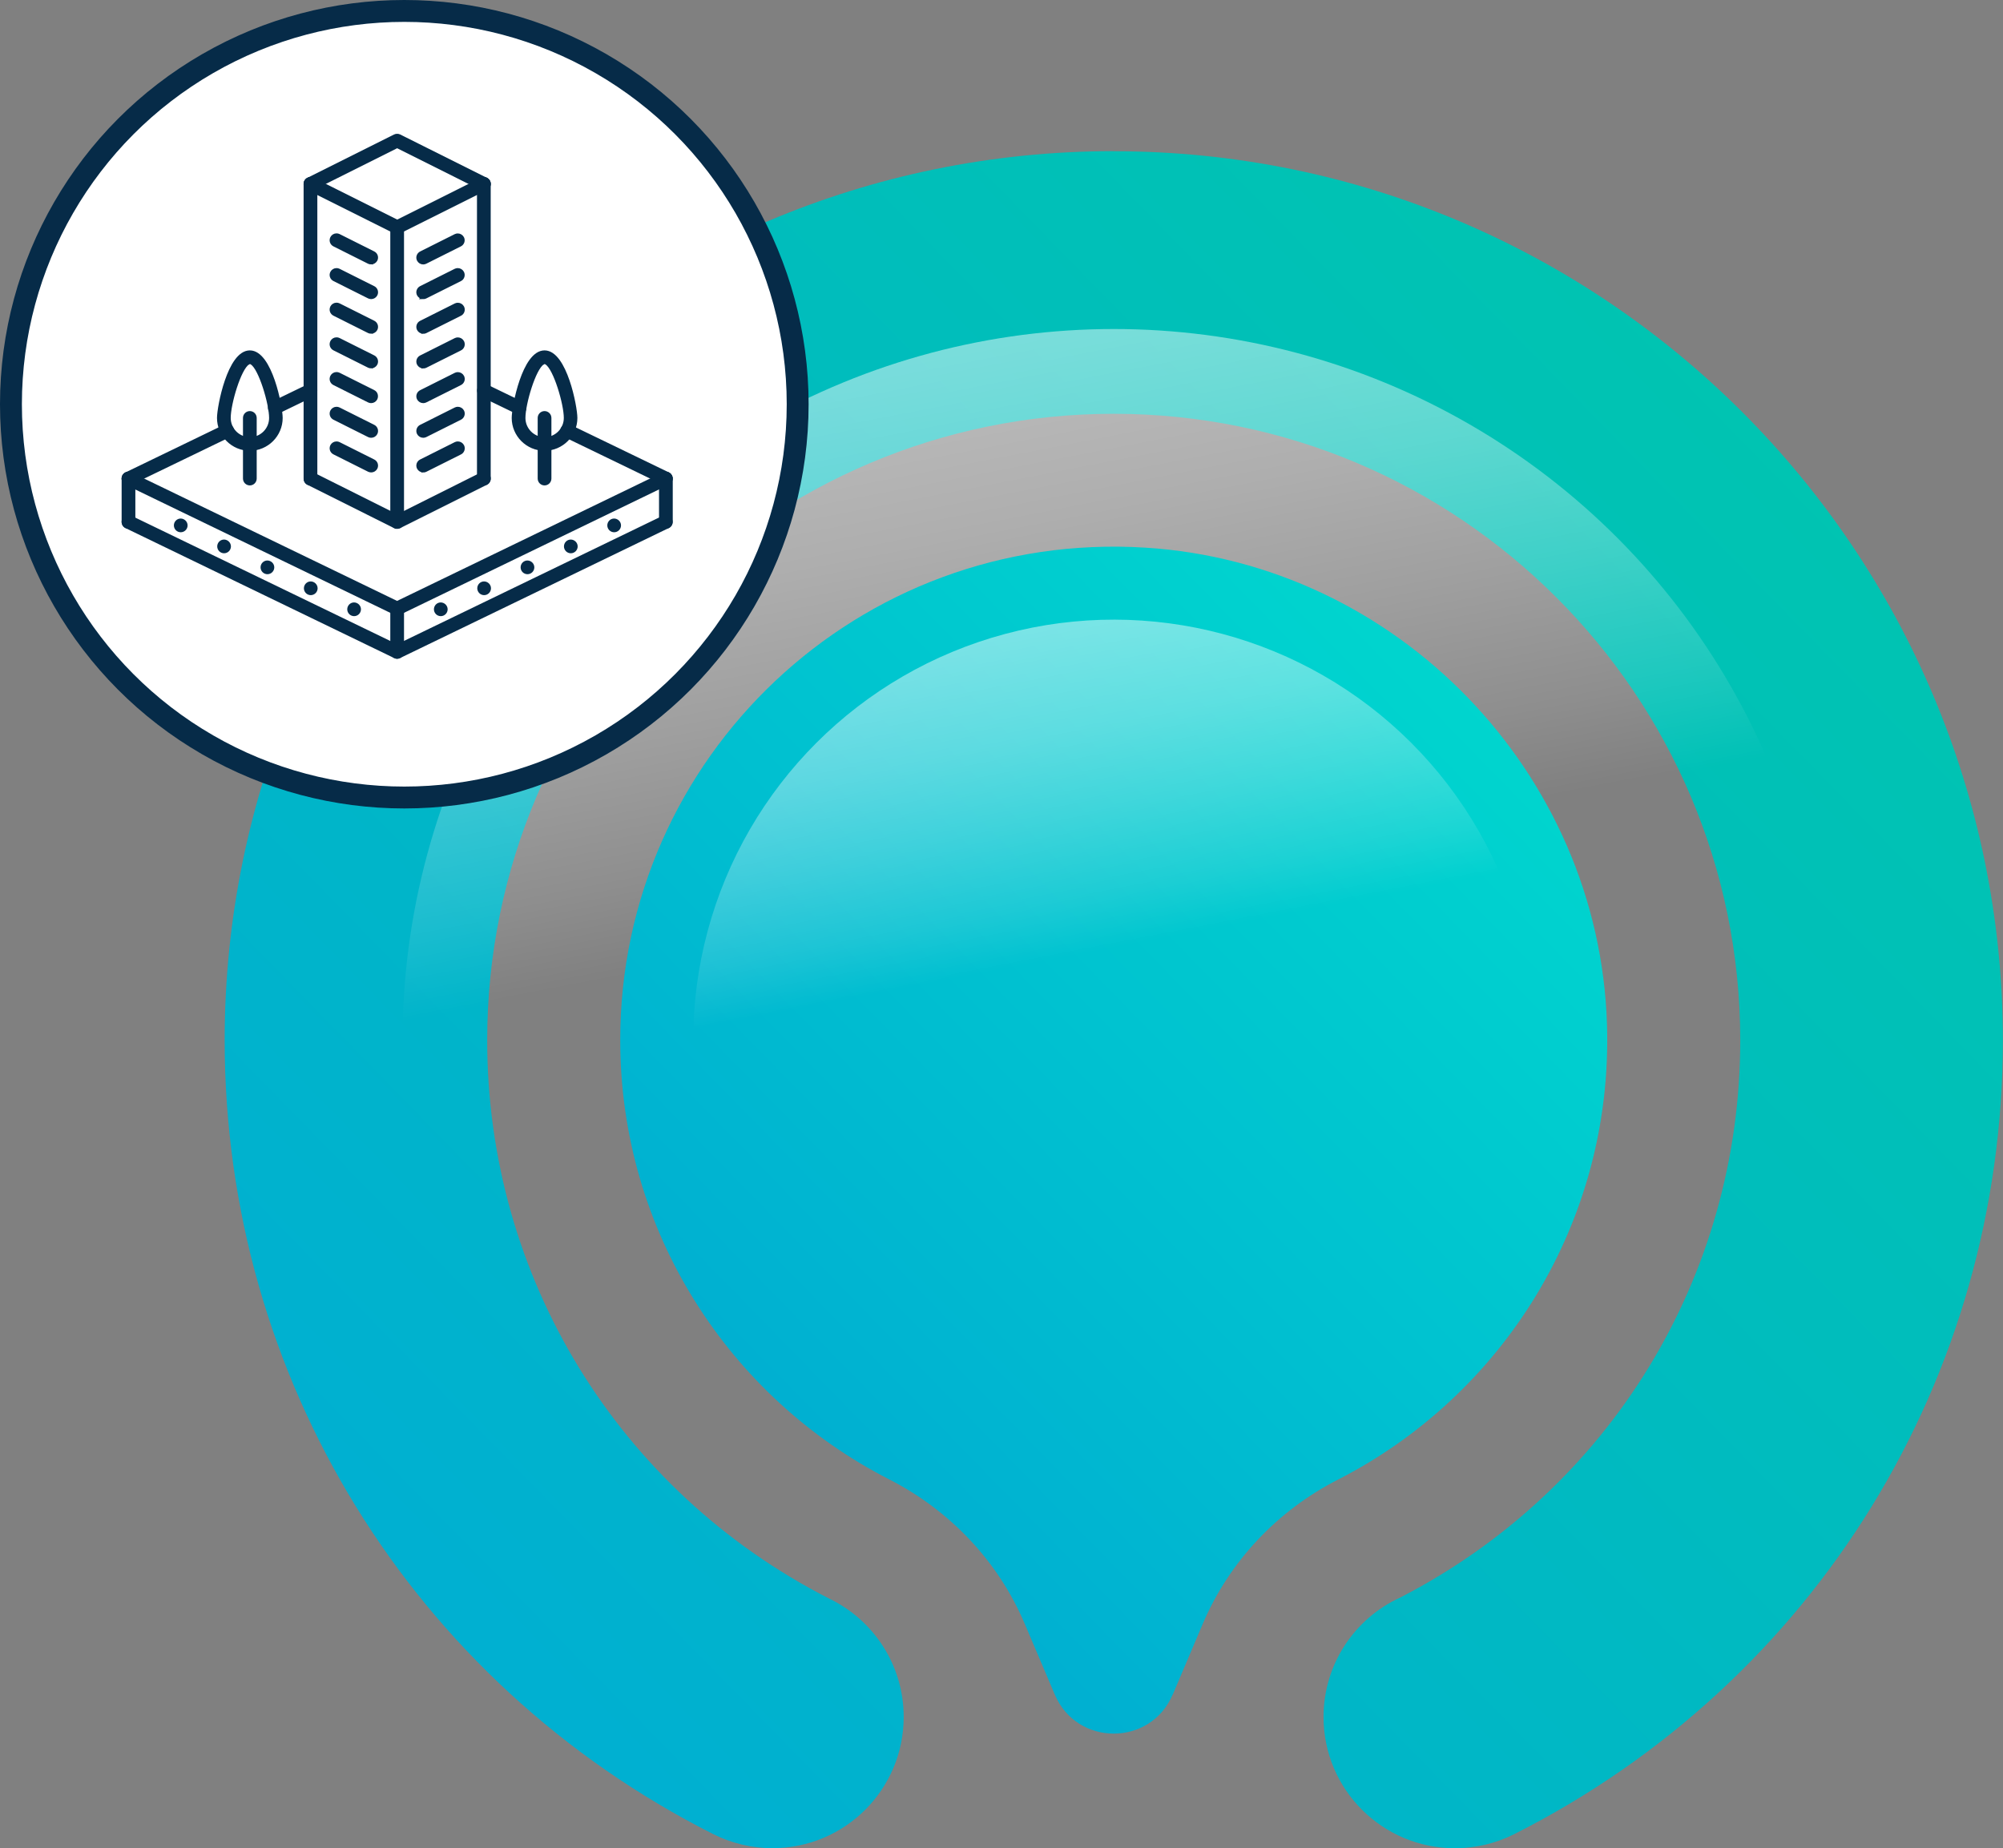 <svg xmlns="http://www.w3.org/2000/svg" xmlns:xlink="http://www.w3.org/1999/xlink" viewBox="0 0 274.51 253.34"><rect x="0" y="0" width="274.51" height="253.34" fill="#808080" stroke="none"/><defs><linearGradient id="linear-gradient" x1="263.38" y1="34.47" x2="68.47" y2="224.93" gradientUnits="userSpaceOnUse"><stop offset=".02" stop-color="#00c6ae"></stop><stop offset="1" stop-color="#00b0d1"></stop></linearGradient><linearGradient id="linear-gradient-2" x1="44.35" y1="574.92" x2="357.37" y2="514.11" gradientTransform="translate(662.74 -235.43) rotate(90)" gradientUnits="userSpaceOnUse"><stop offset="0" stop-color="#fff"></stop><stop offset=".29" stop-color="#fff" stop-opacity=".99"></stop><stop offset=".42" stop-color="#fff" stop-opacity=".96"></stop><stop offset=".53" stop-color="#fff" stop-opacity=".91"></stop><stop offset=".62" stop-color="#fff" stop-opacity=".84"></stop><stop offset=".7" stop-color="#fff" stop-opacity=".74"></stop><stop offset=".77" stop-color="#fff" stop-opacity=".63"></stop><stop offset=".84" stop-color="#fff" stop-opacity=".49"></stop><stop offset=".9" stop-color="#fff" stop-opacity=".33"></stop><stop offset=".96" stop-color="#fff" stop-opacity=".15"></stop><stop offset="1" stop-color="#fff" stop-opacity="0"></stop></linearGradient><linearGradient id="linear-gradient-3" x1="215.15" y1="83.52" x2="105.91" y2="190.27" gradientUnits="userSpaceOnUse"><stop offset=".02" stop-color="#00d9ce"></stop><stop offset="1" stop-color="#00b0d1"></stop></linearGradient><linearGradient id="linear-gradient-4" x1="180.73" y1="548.43" x2="365.8" y2="512.47" gradientTransform="translate(780.63 235.98) rotate(135)" xlink:href="#linear-gradient-2"></linearGradient></defs><g style="fill:none; isolation:isolate;"><g id="Layer_2"><g id="Layer_1-2"><path d="m152.63,20.72c-67.18,0-121.84,54.67-121.84,121.87,0,46.24,25.65,87.93,66.93,108.81,2.52,1.27,5.3,1.94,8.12,1.94h.03c9.94,0,17.98-8.06,17.98-17.99,0-7.16-4.19-13.34-10.25-16.24-28.89-14.78-46.83-44.06-46.83-76.51,0-47.36,38.51-85.88,85.85-85.88s85.88,38.53,85.88,85.88c0,32.36-17.83,61.56-46.59,76.38-6.21,2.83-10.52,9.1-10.52,16.38,0,9.94,8.07,17.99,18.01,17.99,2.82,0,5.6-.66,8.12-1.93,41.31-20.87,66.97-62.57,66.97-108.82,0-67.2-54.67-121.87-121.87-121.87Z" style="fill:url(#linear-gradient);"></path><circle cx="152.65" cy="142.58" r="97.48" style="fill:url(#linear-gradient-2); mix-blend-mode:color-dodge; opacity:.74;"></circle><path d="m160.72,232.3l4.1-9.67c3.65-8.59,10.24-15.56,18.55-19.81,22.48-11.48,37.69-35.16,36.87-62.33-1.04-34.57-28.76-63.27-63.28-65.42-39.31-2.45-71.96,28.71-71.96,67.5,0,26.28,14.99,49.04,36.88,60.23,8.31,4.25,14.92,11.2,18.56,19.79l4.12,9.7c3.03,7.13,13.13,7.13,16.15,0Z" style="fill:url(#linear-gradient-3);"></path><circle cx="152.65" cy="142.58" r="57.64" transform="translate(-56.11 149.7) rotate(-45)" style="fill:url(#linear-gradient-4); mix-blend-mode:color-dodge; opacity:.74;"></circle><circle cx="55.41" cy="55.41" r="53.91" style="fill:#fff; stroke:#062b48; stroke-miterlimit:10; stroke-width:3px;"></circle><path d="m54.43,84.11c-.11,0-.21-.02-.3-.07l-36.83-17.82c-.34-.17-.48-.58-.32-.92.12-.24.35-.39.62-.39.1,0,.21.02.3.07l36.52,17.67,36.52-17.67c.09-.04.19-.07.3-.07.27,0,.51.15.62.39.17.34.02.75-.32.92l-36.82,17.82c-.09.04-.2.07-.3.07Z" style="fill:#062b48; stroke:#062b48; stroke-miterlimit:10; stroke-width:.5px;"></path><path d="m54.43,90.05c-.1,0-.21-.02-.3-.07l-36.83-17.82c-.34-.17-.48-.58-.32-.92.12-.24.35-.39.62-.39.1,0,.21.02.3.07l36.52,17.67,36.52-17.67c.09-.04.2-.07.3-.07.27,0,.5.15.62.39.17.34.02.75-.32.92l-36.82,17.82c-.09.04-.2.07-.3.07Z" style="fill:#062b48; stroke:#062b48; stroke-miterlimit:10; stroke-width:.5px;"></path><path d="m17.61,72.23c-.38,0-.69-.31-.69-.69v-5.94c0-.38.31-.69.69-.69s.69.31.69.69v5.94c0,.38-.31.69-.69.69Z" style="fill:#062b48; stroke:#062b48; stroke-miterlimit:10; stroke-width:.5px;"></path><path d="m91.26,72.23c-.38,0-.69-.31-.69-.69v-5.94c0-.38.31-.69.69-.69s.69.31.69.69v5.94c0,.38-.31.69-.69.69Z" style="fill:#062b48; stroke:#062b48; stroke-miterlimit:10; stroke-width:.5px;"></path><path d="m54.43,90.05c-.38,0-.69-.31-.69-.69v-5.94c0-.38.31-.69.69-.69s.69.31.69.69v5.94c0,.38-.31.69-.69.69Z" style="fill:#062b48; stroke:#062b48; stroke-miterlimit:10; stroke-width:.5px;"></path><path d="m66.35,81.33c-.38,0-.69-.31-.69-.69s.31-.69.68-.69.7.31.7.69-.31.69-.69.69Z" style="fill:#062b48; stroke:#062b48; stroke-miterlimit:10; stroke-width:.5px;"></path><path d="m84.17,72.71c-.38,0-.69-.31-.69-.69s.31-.69.68-.69.7.31.7.69-.31.69-.69.69Z" style="fill:#062b48; stroke:#062b48; stroke-miterlimit:10; stroke-width:.5px;"></path><path d="m78.23,75.59c-.38,0-.69-.31-.69-.69s.31-.69.68-.69.7.31.7.69-.31.69-.69.69Z" style="fill:#062b48; stroke:#062b48; stroke-miterlimit:10; stroke-width:.5px;"></path><path d="m72.29,78.46c-.38,0-.69-.31-.69-.69s.31-.69.68-.69.7.31.7.69-.31.69-.69.69Z" style="fill:#062b48; stroke:#062b48; stroke-miterlimit:10; stroke-width:.5px;"></path><path d="m60.41,84.21c-.38,0-.69-.31-.69-.69s.31-.69.68-.69.7.31.7.69-.31.69-.69.69Z" style="fill:#062b48; stroke:#062b48; stroke-miterlimit:10; stroke-width:.5px;"></path><path d="m42.59,81.33c-.38,0-.69-.31-.69-.69s.31-.69.68-.69.7.31.7.69-.31.69-.69.69Z" style="fill:#062b48; stroke:#062b48; stroke-miterlimit:10; stroke-width:.5px;"></path><path d="m24.77,72.71c-.38,0-.69-.31-.69-.69s.31-.69.68-.69.7.31.7.69-.31.69-.69.69Z" style="fill:#062b48; stroke:#062b48; stroke-miterlimit:10; stroke-width:.5px;"></path><path d="m30.71,75.59c-.38,0-.69-.31-.69-.69s.31-.69.68-.69.7.31.7.69-.31.69-.69.69Z" style="fill:#062b48; stroke:#062b48; stroke-miterlimit:10; stroke-width:.5px;"></path><path d="m36.65,78.46c-.38,0-.69-.31-.69-.69s.31-.69.68-.69.7.31.7.69-.31.69-.69.69Z" style="fill:#062b48; stroke:#062b48; stroke-miterlimit:10; stroke-width:.5px;"></path><path d="m48.53,84.21c-.38,0-.69-.31-.69-.69s.31-.69.68-.69.7.31.7.69-.31.69-.69.69Z" style="fill:#062b48; stroke:#062b48; stroke-miterlimit:10; stroke-width:.5px;"></path><path d="m37.66,56.59c-.26,0-.51-.15-.62-.39-.08-.17-.09-.35-.03-.53s.18-.31.35-.39l4.89-2.37c.09-.04.2-.07.3-.07.27,0,.5.15.62.39.17.34.02.75-.32.92l-4.89,2.37c-.09.04-.19.07-.3.07Z" style="fill:#062b48; stroke:#062b48; stroke-miterlimit:10; stroke-width:.5px;"></path><path d="m17.61,66.29c-.26,0-.51-.15-.62-.39-.08-.17-.09-.35-.03-.53s.18-.31.35-.39l13.54-6.55c.09-.04.19-.07.3-.07.27,0,.5.15.62.39.08.16.09.35.03.53s-.18.31-.35.39l-13.54,6.55c-.09.04-.2.07-.3.07Z" style="fill:#062b48; stroke:#062b48; stroke-miterlimit:10; stroke-width:.5px;"></path><path d="m71.2,56.59c-.1,0-.2-.02-.3-.07l-4.88-2.36c-.34-.17-.48-.58-.32-.92.12-.24.35-.39.62-.39.1,0,.2.02.3.07l4.88,2.36c.34.17.48.58.32.92-.11.24-.36.39-.62.39Z" style="fill:#062b48; stroke:#062b48; stroke-miterlimit:10; stroke-width:.5px;"></path><path d="m91.26,66.29c-.1,0-.2-.02-.3-.07l-13.54-6.55c-.34-.17-.48-.58-.32-.92.12-.24.35-.39.62-.39.1,0,.2.02.3.07l13.54,6.55c.34.17.48.58.32.92-.12.24-.35.39-.62.39Z" style="fill:#062b48; stroke:#062b48; stroke-miterlimit:10; stroke-width:.5px;"></path><path d="m54.43,72.24c-.11,0-.21-.02-.31-.07l-11.88-5.94c-.16-.08-.29-.22-.34-.4-.06-.17-.04-.36.04-.53.12-.23.35-.38.62-.38.11,0,.21.02.31.07l11.57,5.79,11.57-5.79c.1-.05.2-.07.31-.07.26,0,.5.15.62.38.17.34.03.75-.31.92l-11.88,5.94c-.09.05-.2.07-.31.07Z" style="fill:#062b48; stroke:#062b48; stroke-miterlimit:10; stroke-width:.5px;"></path><path d="m54.43,31.84c-.11,0-.21-.02-.31-.07l-11.88-5.94c-.16-.08-.29-.22-.34-.4-.06-.17-.04-.36.04-.53.12-.23.35-.38.62-.38.11,0,.21.02.31.07l11.57,5.79,11.57-5.79c.1-.05.2-.07.31-.07.26,0,.5.15.62.38.17.34.03.75-.31.92l-11.88,5.94c-.09.05-.2.07-.31.07Z" style="fill:#062b48; stroke:#062b48; stroke-miterlimit:10; stroke-width:.5px;"></path><path d="m66.31,25.9c-.11,0-.21-.03-.31-.07l-11.57-5.79-11.57,5.79c-.1.05-.2.07-.31.07-.26,0-.5-.15-.62-.38-.17-.34-.03-.75.31-.92l11.88-5.94c.1-.05.2-.07.31-.07s.21.02.31.07l11.88,5.94c.34.17.48.58.31.92-.12.23-.35.38-.62.38Z" style="fill:#062b48; stroke:#062b48; stroke-miterlimit:10; stroke-width:.5px;"></path><path d="m54.43,72.24c-.38,0-.69-.31-.69-.69V31.15c0-.38.31-.69.69-.69s.69.31.69.69v40.4c0,.38-.31.69-.69.69Z" style="fill:#062b48; stroke:#062b48; stroke-miterlimit:10; stroke-width:.5px;"></path><path d="m66.31,66.3c-.38,0-.69-.31-.69-.69V25.21c0-.38.31-.69.69-.69s.69.31.69.69v40.4c0,.38-.31.69-.69.69Z" style="fill:#062b48; stroke:#062b48; stroke-miterlimit:10; stroke-width:.5px;"></path><path d="m42.55,66.3c-.38,0-.69-.31-.69-.69V25.21c0-.38.31-.69.69-.69s.69.31.69.69v40.4c0,.38-.31.69-.69.69Z" style="fill:#062b48; stroke:#062b48; stroke-miterlimit:10; stroke-width:.5px;"></path><path d="m50.87,64.51c-.11,0-.21-.03-.31-.07l-4.75-2.38c-.34-.17-.48-.58-.31-.92.12-.23.35-.38.62-.38.11,0,.21.02.31.07l4.75,2.38c.34.17.48.58.31.92-.12.23-.35.38-.62.38Z" style="fill:#062b48; stroke:#062b48; stroke-miterlimit:10; stroke-width:.5px;"></path><path d="m50.87,59.76c-.11,0-.21-.02-.31-.07l-4.75-2.38c-.34-.17-.48-.58-.31-.92.12-.23.35-.38.62-.38.11,0,.21.02.31.07l4.75,2.38c.34.17.48.58.31.92-.12.23-.35.38-.62.38Z" style="fill:#062b48; stroke:#062b48; stroke-miterlimit:10; stroke-width:.5px;"></path><path d="m50.87,55.01c-.11,0-.21-.02-.31-.07l-4.75-2.38c-.16-.08-.29-.22-.35-.4s-.04-.36.04-.53c.12-.23.35-.38.62-.38.11,0,.21.02.31.07l4.75,2.38c.16.08.29.22.34.4s.04.36-.04.53c-.12.23-.35.38-.62.38Z" style="fill:#062b48; stroke:#062b48; stroke-miterlimit:10; stroke-width:.5px;"></path><path d="m50.87,50.25c-.11,0-.21-.03-.31-.07l-4.75-2.38c-.16-.08-.29-.22-.35-.4s-.04-.36.04-.53c.12-.23.35-.38.62-.38.11,0,.21.02.31.07l4.75,2.38c.34.17.48.58.31.92-.12.23-.35.38-.62.38Z" style="fill:#062b48; stroke:#062b48; stroke-miterlimit:10; stroke-width:.5px;"></path><path d="m50.87,45.5c-.11,0-.21-.03-.31-.07l-4.75-2.38c-.16-.08-.29-.22-.35-.4s-.04-.36.04-.53c.12-.23.35-.38.62-.38.11,0,.21.02.31.07l4.75,2.38c.34.17.48.58.31.92-.12.23-.35.38-.62.38Z" style="fill:#062b48; stroke:#062b48; stroke-miterlimit:10; stroke-width:.5px;"></path><path d="m50.87,40.75c-.11,0-.21-.03-.31-.07l-4.75-2.38c-.16-.08-.29-.22-.35-.4s-.04-.36.04-.52c.12-.23.35-.38.62-.38.11,0,.21.02.31.07l4.75,2.38c.34.17.48.58.31.92-.12.23-.35.38-.62.38Z" style="fill:#062b48; stroke:#062b48; stroke-miterlimit:10; stroke-width:.5px;"></path><path d="m50.87,36c-.11,0-.21-.03-.31-.07l-4.75-2.38c-.16-.08-.29-.22-.35-.4s-.04-.36.04-.53c.12-.23.35-.38.62-.38.11,0,.21.02.31.07l4.75,2.38c.34.17.48.58.31.92-.12.23-.35.38-.62.38Z" style="fill:#062b48; stroke:#062b48; stroke-miterlimit:10; stroke-width:.5px;"></path><path d="m58,64.51c-.26,0-.5-.15-.62-.38-.17-.34-.03-.75.31-.92l4.75-2.38c.1-.05.2-.07.31-.07.26,0,.5.15.62.38.08.16.1.35.04.53s-.18.32-.35.4l-4.75,2.38c-.1.05-.2.07-.31.07Z" style="fill:#062b48; stroke:#062b48; stroke-miterlimit:10; stroke-width:.5px;"></path><path d="m58,59.76c-.26,0-.5-.15-.62-.38-.17-.34-.03-.75.31-.92l4.75-2.38c.1-.05.2-.07.31-.07.26,0,.5.15.62.38.17.34.03.75-.31.92l-4.75,2.38c-.1.05-.2.07-.31.07Z" style="fill:#062b48; stroke:#062b48; stroke-miterlimit:10; stroke-width:.5px;"></path><path d="m58,55.01c-.26,0-.5-.15-.62-.38-.17-.34-.03-.75.31-.92l4.75-2.38c.1-.05.2-.07.31-.07.26,0,.5.15.62.38.08.16.1.35.04.52s-.18.32-.35.4l-4.75,2.38c-.1.05-.2.07-.31.07Z" style="fill:#062b48; stroke:#062b48; stroke-miterlimit:10; stroke-width:.5px;"></path><path d="m58,50.25c-.26,0-.5-.15-.62-.38-.17-.34-.03-.75.31-.92l4.75-2.38c.1-.05.2-.07.31-.07.26,0,.5.15.62.38.08.17.1.35.04.53s-.18.32-.35.4l-4.75,2.38c-.1.05-.2.07-.31.07Z" style="fill:#062b48; stroke:#062b48; stroke-miterlimit:10; stroke-width:.5px;"></path><path d="m58,45.5c-.26,0-.5-.15-.62-.38-.17-.34-.03-.75.31-.92l4.75-2.38c.1-.05.2-.07.31-.07.26,0,.5.15.62.38.08.16.1.35.04.53s-.18.32-.35.4l-4.75,2.38c-.1.05-.2.07-.31.07Z" style="fill:#062b48; stroke:#062b48; stroke-miterlimit:10; stroke-width:.5px;"></path><path d="m58,40.75c-.26,0-.5-.15-.62-.38-.08-.16-.1-.35-.04-.52.06-.17.18-.32.34-.4l4.75-2.38c.1-.05.2-.07.31-.07.26,0,.5.15.62.38.08.16.1.35.04.53s-.18.32-.35.4l-4.75,2.38c-.1.05-.2.07-.31.07Z" style="fill:#062b48; stroke:#062b48; stroke-miterlimit:10; stroke-width:.5px;"></path><path d="m58,36c-.26,0-.5-.15-.62-.38-.08-.16-.1-.35-.04-.52s.18-.32.34-.4l4.75-2.38c.1-.05.2-.07.31-.07.26,0,.5.15.62.38.17.34.03.75-.31.92l-4.75,2.38c-.1.05-.2.07-.31.07Z" style="fill:#062b48; stroke:#062b48; stroke-miterlimit:10; stroke-width:.5px;"></path><path d="m74.63,61.54c-2.34,0-4.25-1.91-4.25-4.25,0-1.52,1.43-9.01,4.25-9.01s4.25,7.49,4.25,9.01c0,2.34-1.91,4.25-4.25,4.25Zm-.26-11.78c-1.18.72-2.61,5.57-2.61,7.53,0,1.59,1.29,2.88,2.88,2.88s2.88-1.29,2.88-2.88c0-1.96-1.44-6.81-2.61-7.53l-.26-.16-.26.16Z" style="fill:#062b48; stroke:#062b48; stroke-miterlimit:10; stroke-width:.5px;"></path><path d="m74.63,66.29c-.38,0-.69-.31-.69-.69v-8.31c0-.38.31-.69.69-.69s.69.31.69.69v8.31c0,.38-.31.69-.69.69Z" style="fill:#062b48; stroke:#062b48; stroke-miterlimit:10; stroke-width:.5px;"></path><path d="m34.24,61.54c-2.34,0-4.25-1.91-4.25-4.25,0-1.52,1.43-9.01,4.25-9.01s4.25,7.49,4.25,9.01c0,2.34-1.91,4.25-4.25,4.25Zm-.26-11.78c-1.18.72-2.61,5.57-2.61,7.53,0,1.59,1.29,2.88,2.88,2.88s2.88-1.29,2.88-2.88c0-1.96-1.44-6.81-2.61-7.53l-.26-.16-.26.16Z" style="fill:#062b48; stroke:#062b48; stroke-miterlimit:10; stroke-width:.5px;"></path><path d="m34.24,66.29c-.38,0-.69-.31-.69-.69v-8.31c0-.38.31-.69.69-.69s.69.31.69.69v8.31c0,.38-.31.69-.69.69Z" style="fill:#062b48; stroke:#062b48; stroke-miterlimit:10; stroke-width:.5px;"></path></g></g></g></svg>